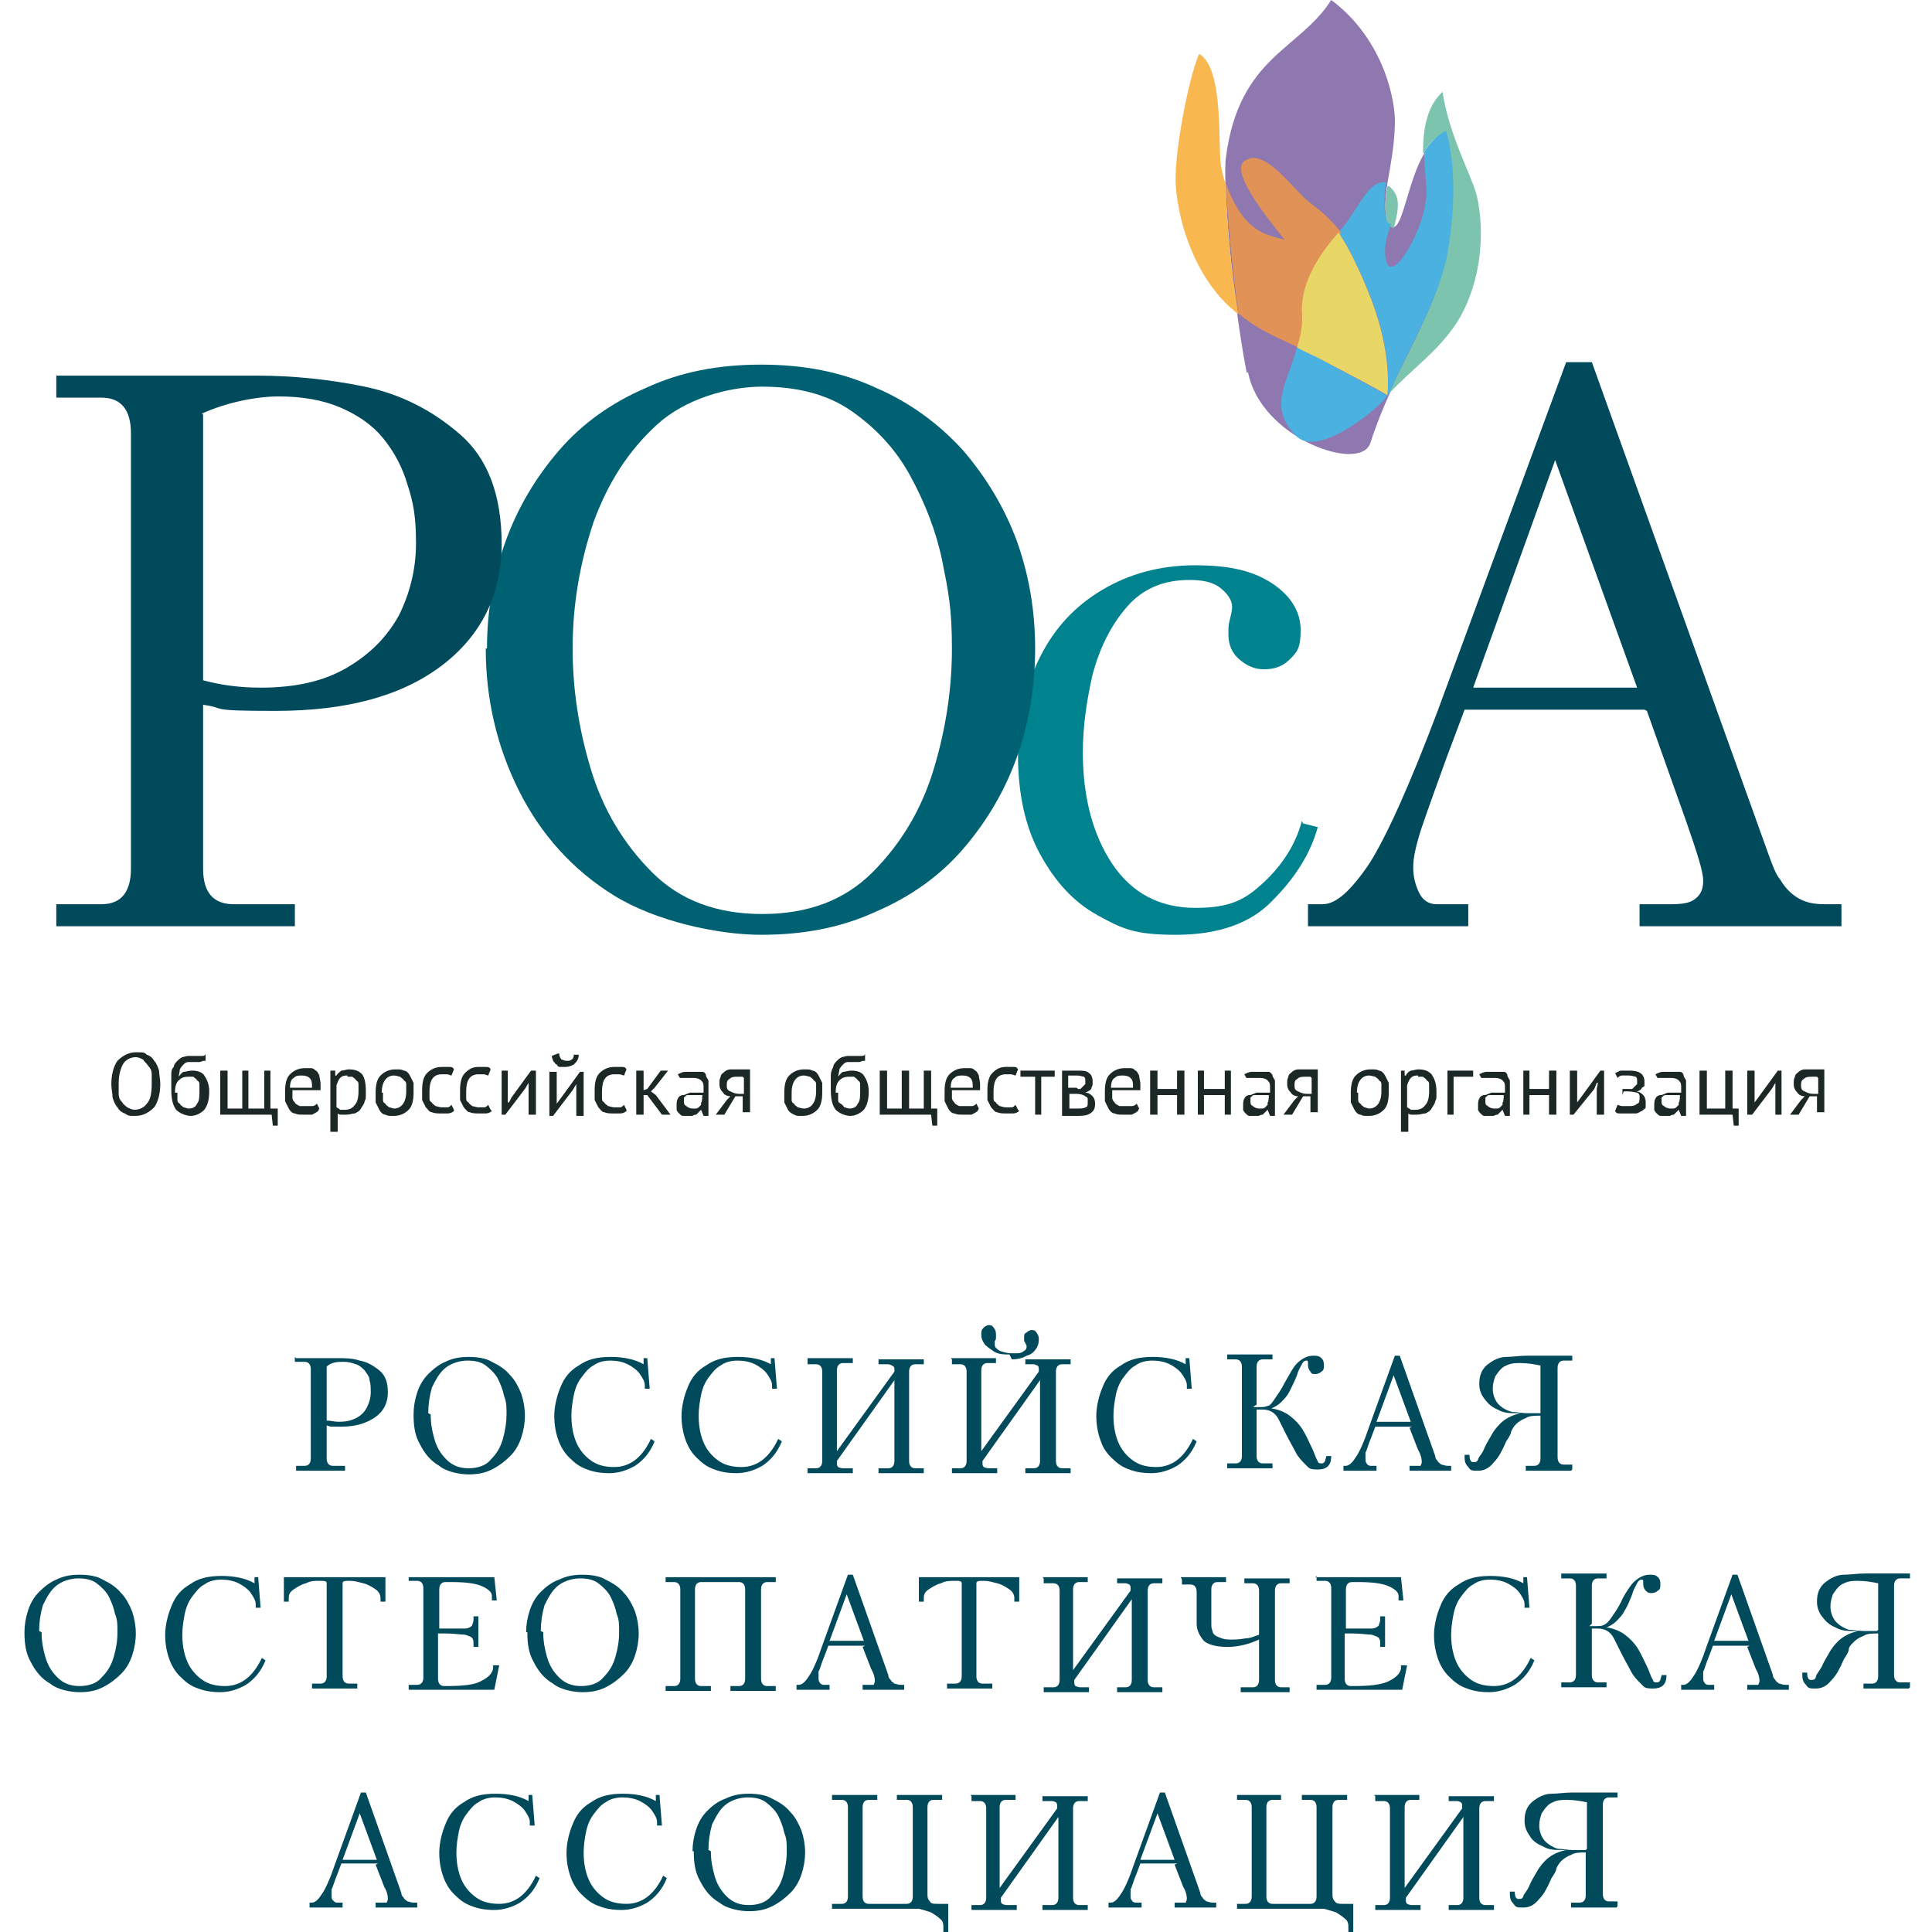 <?xml version="1.0" encoding="UTF-8"?>
<svg id="Layer_1" xmlns="http://www.w3.org/2000/svg" version="1.1" viewBox="0 0 157.9 157.9">
  <!-- Generator: Adobe Illustrator 29.3.1, SVG Export Plug-In . SVG Version: 2.1.0 Build 151)  -->
  <defs>
    <style>
      .st0 {
        fill: #1c2826;
      }

      .st1 {
        fill: #006172;
      }

      .st2 {
        fill: #4ab1e0;
      }

      .st3 {
        fill: #e8d766;
      }

      .st4 {
        fill: #f9b750;
      }

      .st5 {
        fill: #7cc4ae;
      }

      .st6 {
        fill: #e19256;
      }

      .st7 {
        fill: #00828f;
      }

      .st8 {
        fill: #004a5c;
      }

      .st9 {
        fill: #8f77b0;
      }
    </style>
  </defs>
  <path class="st7" d="M106.5,67.3l1.2.3c-.6,2.2-1.9,4.2-3.7,6-1.8,1.9-4.5,2.8-7.9,2.8s-4.4-.5-6.4-1.6c-2-1.1-3.5-2.8-4.7-5-1.2-2.2-1.8-4.9-1.8-8.1s.6-5.6,1.8-8c1.2-2.4,2.9-4.2,5.1-5.5,2.2-1.3,4.7-2,7.6-2s4.8.5,6.3,1.5c1.5,1,2.3,2.3,2.3,3.8s-.3,1.8-.9,2.4c-.6.6-1.3.8-2.1.8s-1.4-.3-2-.8c-.6-.5-.9-1.2-.9-2s0-.8.1-1.2c.1-.4.2-.8.2-1.1,0-.5-.3-1-.9-1.5-.6-.5-1.4-.7-2.6-.7-2.1,0-3.8.7-5.1,2.2-1.3,1.5-2.2,3.3-2.8,5.5-.5,2.2-.8,4.3-.8,6.4,0,3.6.8,6.7,2.4,9.1,1.6,2.4,3.9,3.6,6.8,3.6s4.1-.7,5.6-2.1c1.5-1.4,2.6-3.1,3.1-5"/>
  <path class="st1" d="M39.8,53c0-3,.5-5.9,1.5-8.7,1-2.8,2.5-5.3,4.4-7.5,1.9-2.2,4.3-3.9,7.1-5.1,2.8-1.3,5.9-1.9,9.4-1.9s6.6.6,9.4,1.9c2.8,1.2,5.2,3,7.1,5.1,1.9,2.2,3.4,4.7,4.4,7.4,1,2.8,1.5,5.7,1.5,8.8s-.5,6.1-1.5,8.9c-1,2.8-2.5,5.3-4.4,7.5-1.9,2.2-4.3,3.9-7.1,5.1-2.8,1.3-5.9,1.9-9.4,1.9s-8.6-1.1-12-3.2c-3.4-2.1-6-5-7.8-8.6-1.8-3.6-2.7-7.5-2.7-11.6M46.8,53c0,3.3.5,6.6,1.5,9.9,1,3.3,2.7,6.1,5,8.4,2.3,2.3,5.3,3.4,9,3.4s6.7-1.1,9-3.4c2.3-2.3,4-5.1,5-8.4,1-3.3,1.5-6.6,1.5-9.9s-.3-4.7-.8-7.2c-.5-2.4-1.4-4.7-2.6-6.9-1.2-2.2-2.8-3.9-4.8-5.3-2-1.4-4.5-2-7.3-2s-6.3,1-8.6,3.1c-2.3,2.1-4,4.7-5.2,8-1.1,3.3-1.7,6.7-1.7,10.3Z"/>
  <path class="st9" d="M101.9,30.5c-1.2-6.1-2-15.8-1.7-17.7C101.3,4.6,106.2,4.1,108.8,0c4.3,3.2,5.3,8.3,5.2,10.2-.1,3.6-1.2,5.8-.6,8,1.5,2.2,1.5-6.3,4.8-7.3,1,3.6.5,8,0,10.5-1.2,5-4.3,8.9-6.2,14.8-.8,2.5-9-.4-10-5.8"/>
  <path class="st5" d="M113.8,18.6c-.1,0-.2-.2-.4-.3-.3-1-.2-2,0-3.1.2,0,.3.2.5.4.6.8.3,1.9,0,3.1M113.5,32.2c1.7-3.8,3.7-7,4.6-10.8.6-2.5,1-6.9,0-10.5-.8.2-1.4.9-1.8,1.7,0-1.8.2-3.8,1.6-5.1.5,3.5,2.4,6.9,2.8,8.5.7,3.1.3,6.9-1.3,9.8-1.5,2.7-4,4.3-6,6.5"/>
  <path class="st2" d="M113.4,32.3c.3-4.4-1.3-8.2-2.8-11.2-.4-.9-.8-1.5-1.2-2.1.1-.2.3-.3.4-.5.9-1,2-3.6,3.2-3.6s.2,0,.3,0c-.2,1.1-.2,2.1,0,3.1.1.2.2.3.4.3-.3.8-.5,1.5-.5,2.2,0,.9.2,1.3.5,1.3.5,0,1.2-1,1.7-2,.7-1.3,1.1-2.7,1.2-4,0-.7-.2-2-.2-3.4.5-.8,1.1-1.4,1.8-1.7,1,3.6.5,8,0,10.5-.9,3.8-2.9,6.9-4.6,10.8,0,0,0,0,0,0M107.2,36.1c-.5,0-.9-.1-1.3-.5-2.3-2.4-.7-4.2.1-7.2.7.3,1.5.7,2.2,1.1,4.3,2.3,5.1,2.8,5.2,2.8,0,0-.2.2-.2.3-.7.8-3.9,3.5-6,3.5"/>
  <path class="st4" d="M101.2,25.7c-.3-.3-.6-.5-1-.9-2.4-2.4-3.8-6.1-4.1-9.5-.2-2.5,1-8.8,1.9-10.9,2.1,1.2,1.5,7.8,1.8,9.2.1.5.2,1,.4,1.5,0,2.6.4,6.7,1,10.6"/>
  <path class="st6" d="M106.1,28.4c-1.7-.8-3.4-1.5-4.9-2.8-.5-3.9-.9-8-1-10.6.3.9.8,1.9,1.4,2.7,1.1,1.4,2.3,1.6,3.4,1.9-1.7-2.1-4.6-5.8-3.2-6.5.2-.1.4-.2.6-.2,1.6,0,3.5,2.8,4.7,3.7,1.2.9,1.9,1.6,2.5,2.4-1.6,1.8-3,4-3,6.3,0,1.2-.2,2.2-.4,3.1M113.4,32.3s0,0,0,0c0,0,0,0,0,0,0,0,0,0,0,0"/>
  <path class="st3" d="M113.4,32.3c0,0-.8-.5-5.2-2.8-.7-.4-1.5-.7-2.2-1.1.3-.9.5-1.9.4-3.1,0-2.3,1.4-4.5,3-6.3.4.6.8,1.3,1.2,2.1,1.4,2.9,3.1,6.8,2.8,11.2,0,0,0,0,0,0"/>
  <path class="st8" d="M134.4,58h-14.7l-1.5,4c-1.3,3.6-2.1,5.8-2.3,6.6-.2.7-.4,1.5-.4,2.3s.2,1.5.5,2.1c.3.6.8.9,1.4.9h2.6v1.8h-13.1v-1.8h1.2c1.1,0,2.3-1.1,3.8-3.3,1.4-2.2,3.3-6.4,5.6-12.5l10.5-28.5h2.1l14.5,40.4c.3.8.5,1.4.9,1.9.3.5.7,1,1.3,1.4.6.4,1.3.6,2.3.6h1.4v1.8h-16.5v-1.8h2.6c.9,0,1.5-.1,1.9-.4.4-.3.7-.7.7-1.5s-.5-2.3-1.4-4.9l-3.2-9M120.4,56.2h13.4l-6.7-18.6-6.7,18.6Z"/>
  <path class="st8" d="M4.5,30.7h16.5c2.9,0,5.9.3,8.8.9,2.9.6,5.5,1.9,7.8,3.9,2.3,2,3.4,5,3.4,9s-1.6,7.4-4.9,9.9c-3.3,2.5-7.8,3.7-13.6,3.7s-3.8-.2-5.9-.5v13.4c0,1.9.8,2.9,2.5,2.9h5v1.8H4.6v-1.8h3.7c1.6,0,2.4-1,2.4-2.9v-35.6c0-1.9-.8-2.9-2.4-2.9h-3.7v-1.8M16.6,33.9v21.7c1.5.4,3,.6,4.7.6,2.8,0,5.1-.5,7-1.6,1.9-1.1,3.3-2.5,4.3-4.3.9-1.8,1.4-3.8,1.4-5.9s-.2-3.3-.7-4.8c-.4-1.4-1.1-2.7-2-3.8-.9-1.1-2.1-1.9-3.5-2.5-1.4-.6-3.1-.9-5-.9s-4.3.5-6.3,1.4Z"/>
  <path class="st8" d="M24.2,111h3.4c.6,0,1.2,0,1.8.2.6.1,1.1.4,1.6.8.5.4.7,1,.7,1.8s-.3,1.5-1,2c-.7.5-1.6.8-2.8.8s-.8,0-1.2-.1v2.7c0,.4.2.6.5.6h1v.4h-4v-.4h.7c.3,0,.5-.2.5-.6v-7.3c0-.4-.2-.6-.5-.6h-.8v-.4M26.7,111.7v4.4c.3,0,.6.1,1,.1.6,0,1-.1,1.4-.3.4-.2.7-.5.9-.9.2-.4.3-.8.3-1.2s0-.7-.1-1c0-.3-.2-.5-.4-.8-.2-.2-.4-.4-.7-.5-.3-.1-.6-.2-1-.2s-.9,0-1.3.3Z"/>
  <path class="st8" d="M33.8,115.6c0-.6.1-1.2.3-1.8.2-.6.5-1.1.9-1.5.4-.4.9-.8,1.4-1,.6-.3,1.2-.4,1.9-.4s1.4.1,1.9.4c.6.3,1.1.6,1.5,1.1.4.4.7,1,.9,1.5.2.6.3,1.2.3,1.8s-.1,1.2-.3,1.8c-.2.6-.5,1.1-.9,1.5-.4.4-.9.8-1.5,1.1-.6.3-1.2.4-1.9.4s-1.8-.2-2.4-.7c-.7-.4-1.2-1-1.6-1.8-.4-.7-.5-1.5-.5-2.4M35.2,115.6c0,.7.1,1.3.3,2,.2.7.5,1.2,1,1.7.5.5,1.1.7,1.8.7s1.4-.2,1.8-.7c.5-.5.8-1,1-1.7.2-.7.3-1.4.3-2s0-1-.2-1.5c-.1-.5-.3-1-.5-1.4-.2-.4-.6-.8-1-1.1-.4-.3-.9-.4-1.5-.4s-1.3.2-1.8.6c-.5.4-.8,1-1.1,1.6-.2.7-.3,1.4-.3,2.1Z"/>
  <path class="st8" d="M52.5,111h.4l.2,2.5h-.4v-.3c0-.3-.2-.6-.4-.9-.2-.3-.6-.6-1-.8-.4-.2-.9-.3-1.4-.3s-1,.1-1.4.4c-.4.2-.7.6-1,1-.3.4-.5.9-.6,1.4-.1.5-.2,1.1-.2,1.7,0,1,.2,1.8.5,2.4.3.6.8,1.1,1.3,1.4.5.3,1.1.4,1.7.4,1.3,0,2.3-.8,3-2.3l.3.2c-.4,1-1,1.6-1.6,2-.7.4-1.4.6-2.1.6s-1.3-.1-1.8-.3c-.6-.2-1-.5-1.5-1-.4-.4-.7-.9-.9-1.5-.2-.6-.3-1.2-.3-1.9s.2-1.6.5-2.3c.3-.8.8-1.4,1.5-1.8.7-.5,1.5-.7,2.6-.7s2,.2,2.7.6v-.5"/>
  <path class="st8" d="M62.9,111h.4l.2,2.5h-.4v-.3c0-.3-.2-.6-.4-.9-.2-.3-.6-.6-1-.8-.4-.2-.9-.3-1.4-.3s-1,.1-1.4.4c-.4.2-.7.6-1,1-.3.4-.5.9-.6,1.4-.1.5-.2,1.1-.2,1.7,0,1,.2,1.8.5,2.4.3.6.8,1.1,1.3,1.4.5.3,1.1.4,1.7.4,1.3,0,2.3-.8,3-2.3l.3.2c-.4,1-1,1.6-1.6,2-.7.4-1.4.6-2.1.6s-1.3-.1-1.8-.3c-.6-.2-1-.5-1.5-1-.4-.4-.7-.9-.9-1.5-.2-.6-.3-1.2-.3-1.9s.2-1.6.5-2.3c.3-.8.8-1.4,1.5-1.8.7-.5,1.5-.7,2.6-.7s2,.2,2.7.6v-.5"/>
  <path class="st8" d="M66,111h3.7v.4h-.8c-.3,0-.5.2-.5.6v6.6l4.7-6.5v-.2c0-.1,0-.2-.2-.3,0,0-.2-.1-.3-.1h-.8v-.4h3.7v.4h-.7c-.3,0-.5.2-.5.6v7.3c0,.4.2.6.5.6h.7v.4h-3.7v-.4h.8c.3,0,.5-.2.5-.6v-6.6l-4.7,6.6v.2c0,.1,0,.2.1.3,0,0,.2.1.4.1h.8v.4h-3.7v-.4h.7c.3,0,.5-.2.5-.6v-7.3c0-.4-.2-.6-.5-.6h-.7v-.4"/>
  <path class="st8" d="M77.7,111h3.7v.4h-.7c-.3,0-.5.2-.5.6v6.6l4.7-6.5v-.2c0-.1,0-.2-.1-.3-.1,0-.2-.1-.3-.1h-.7v-.4h3.7v.4h-.7c-.3,0-.5.2-.5.6v7.3c0,.4.2.6.5.6h.7v.4h-3.7v-.4h.7c.3,0,.5-.2.5-.6v-6.6l-4.7,6.6v.2c0,.1,0,.2.1.3,0,0,.2.1.4.1h.7v.4h-3.7v-.4h.7c.3,0,.5-.2.5-.6v-7.3c0-.4-.2-.6-.5-.6h-.7v-.4M82.5,110.7c-.4,0-.8,0-1.2-.2-.3-.2-.6-.4-.8-.6-.2-.3-.3-.5-.3-.8s0-.4.2-.6c.1-.1.3-.2.4-.2s.3,0,.4.2c.1.1.2.3.2.5s0,.1,0,.3c0,.1,0,.2-.1.3,0,0,0,.2,0,.3,0,.2.1.3.4.5.3.1.6.2.9.2s.4,0,.6,0c.2,0,.4-.1.5-.2.1,0,.2-.2.2-.3s0-.2-.1-.3c0,0,0-.1-.1-.2,0-.1,0-.2,0-.3,0-.2,0-.3.2-.4.1-.1.3-.2.4-.2s.3,0,.4.2c.1.1.2.3.2.5s0,.5-.2.8c-.2.3-.4.5-.8.6-.3.2-.8.3-1.2.3Z"/>
  <path class="st8" d="M96.8,111h.4l.2,2.5h-.4v-.3c0-.3-.2-.6-.4-.9-.2-.3-.6-.6-1-.8-.4-.2-.9-.3-1.4-.3s-1,.1-1.4.4c-.4.2-.7.6-1,1-.3.4-.5.9-.6,1.4-.1.5-.2,1.1-.2,1.7,0,1,.2,1.8.5,2.4.3.6.8,1.1,1.3,1.4.5.3,1.1.4,1.7.4,1.3,0,2.3-.8,3-2.3l.3.2c-.4,1-1,1.6-1.6,2-.7.4-1.4.6-2.1.6s-1.3-.1-1.8-.3c-.6-.2-1-.5-1.5-1s-.7-.9-.9-1.5c-.2-.6-.3-1.2-.3-1.9s.2-1.6.5-2.3c.3-.8.8-1.4,1.5-1.8.7-.5,1.5-.7,2.6-.7s2,.2,2.7.6v-.5"/>
  <path class="st8" d="M102.4,115h.5c.3,0,.5,0,.7-.1.2,0,.4-.3.6-.6.2-.3.5-.7.8-1.3.3-.5.5-.9.7-1.2.2-.3.4-.5.7-.7.3-.2.6-.3.9-.3s.5,0,.7.2c.2.2.2.4.2.6s0,.4-.2.5c-.1.1-.3.2-.5.2s-.3,0-.4-.2c-.1-.1-.2-.3-.2-.5h0c0,0,0-.2,0-.2,0-.1,0-.2-.1-.2-.2,0-.3.1-.4.3-.1.2-.3.5-.4.9-.2.5-.4.9-.6,1.3-.2.4-.4.6-.7.9-.2.2-.5.4-.8.5h0c.6.1,1.1.3,1.5.6.4.3.8.7,1.1,1.2.3.5.5,1,.8,1.6.2.5.3.8.4.9,0,.2.2.2.3.2s.2,0,.3-.2c0-.1.1-.3.1-.4h.4c0,.8-.4,1.1-1.1,1.1s-.7-.1-1-.4c-.3-.3-.6-.6-.8-1-.2-.4-.5-.9-.8-1.5-.3-.6-.5-1-.6-1.2-.3-.6-.8-.8-1.3-.8h-.5v3.8c0,.4.2.6.5.6h.8v.4h-3.7v-.4h.7c.3,0,.5-.2.5-.6v-7.3c0-.4-.2-.6-.5-.6h-.7v-.4h3.7v.4h-.8c-.3,0-.5.2-.5.6v3.1"/>
  <path class="st8" d="M115.4,116.6h-3l-.3.8c-.3.7-.4,1.2-.5,1.3,0,.2,0,.3,0,.5s0,.3.1.4c0,.1.2.2.3.2h.5v.4h-2.7v-.4h.2c.2,0,.5-.2.8-.7.3-.4.7-1.3,1.1-2.5l2.1-5.8h.4l2.9,8.2c0,.2.1.3.2.4,0,.1.2.2.3.3.1,0,.3.1.5.1h.3v.4h-3.4v-.4h.5c.2,0,.3,0,.4,0,0,0,.1-.2.1-.3s0-.5-.3-1l-.7-1.8M112.6,116.2h2.7l-1.4-3.8-1.4,3.8Z"/>
  <path class="st8" d="M128.4,120.2h-3.7v-.4h.7c.3,0,.5-.2.5-.6v-3.5c-.5,0-.9,0-1.2.2-.3.1-.6.3-.8.5-.2.2-.3.4-.4.6,0,.2-.2.5-.4.8-.3.7-.6,1.3-1,1.7-.4.5-.8.7-1.3.7s-.6,0-.8-.3c-.2-.2-.3-.4-.3-.8v-.2h.4c0,.4.1.6.3.6s.3,0,.4-.2c0-.2.3-.4.5-.9.2-.5.5-.9.7-1.3.2-.3.5-.7.9-1,.4-.3.9-.5,1.4-.6h0c0,0-.2,0-.2,0h-.1c-.6,0-1.1,0-1.6-.3-.5-.2-.8-.5-1.1-.9-.3-.4-.4-.8-.4-1.2,0-.7.2-1.2.7-1.6.4-.3.9-.6,1.5-.6.5,0,1.1-.1,1.7-.1h3.7v.4h-.7c-.3,0-.5.2-.5.6v7.3c0,.4.2.6.5.6h.7v.4M125.9,115.4v-3.8c-.5-.1-1-.2-1.7-.2s-.9.1-1.3.3c-.3.2-.5.5-.7.8-.1.3-.2.6-.2,1,0,.5.2,1,.5,1.3.3.3.7.5,1.1.6.4,0,.8.1,1.2.1s.8,0,1.1,0Z"/>
  <path class="st8" d="M2,133.4c0-.6.1-1.2.3-1.8.2-.6.5-1.1.9-1.5.4-.4.9-.8,1.4-1,.6-.3,1.2-.4,1.9-.4s1.4.1,1.9.4c.6.3,1.1.6,1.5,1.1.4.4.7,1,.9,1.5.2.6.3,1.2.3,1.8s-.1,1.2-.3,1.8c-.2.6-.5,1.1-.9,1.5-.4.4-.9.8-1.5,1.1-.6.3-1.2.4-1.9.4s-1.8-.2-2.4-.7c-.7-.4-1.2-1-1.6-1.8-.4-.7-.5-1.5-.5-2.4M3.4,133.4c0,.7.1,1.3.3,2,.2.7.5,1.2,1,1.7.5.5,1.1.7,1.8.7s1.4-.2,1.8-.7c.5-.5.8-1,1-1.7.2-.7.3-1.3.3-2s0-1-.2-1.5c-.1-.5-.3-1-.5-1.4-.2-.4-.6-.8-1-1.1-.4-.3-.9-.4-1.5-.4s-1.3.2-1.8.6c-.5.4-.8,1-1.1,1.6-.2.7-.3,1.4-.3,2.1Z"/>
  <path class="st8" d="M20.7,128.9h.4l.2,2.5h-.4v-.3c0-.3-.2-.6-.4-.9-.2-.3-.6-.6-1-.8-.4-.2-.9-.3-1.4-.3s-1,.1-1.4.4c-.4.2-.7.6-1,1-.3.4-.5.9-.6,1.4-.1.5-.2,1.1-.2,1.7,0,1,.2,1.8.5,2.4.3.6.8,1.1,1.3,1.4.5.3,1.1.4,1.7.4,1.3,0,2.3-.8,3-2.3l.3.2c-.4,1-1,1.6-1.6,2-.7.4-1.4.6-2.1.6s-1.3-.1-1.8-.3c-.6-.2-1-.5-1.5-1-.4-.4-.7-.9-.9-1.5-.2-.6-.3-1.2-.3-1.9s.2-1.6.5-2.3c.3-.8.8-1.4,1.5-1.8.7-.5,1.5-.7,2.6-.7s2,.2,2.7.6v-.5"/>
  <path class="st8" d="M23.4,128.9h8.1v2h-.4v-.3c0-.2-.1-.5-.4-.7-.3-.2-.6-.4-1-.5s-.7-.2-1.1-.2-.6,0-.6.2v7.6c0,.4.2.6.5.6h.7v.4h-3.7v-.4h.7c.3,0,.5-.2.5-.6v-7.6c0-.2-.2-.2-.6-.2s-.7,0-1.1.2c-.4.1-.7.3-1,.5-.3.2-.4.4-.4.7v.3h-.4v-2"/>
  <path class="st8" d="M33.4,128.9h7l.2,1.9h-.4v-.4c0-.3-.4-.6-.9-.8-.5-.2-1.3-.3-2.4-.3h-.5c-.3,0-.5.2-.5.6v3.2h.6c.7,0,1.2,0,1.5,0,.3,0,.6-.2.6-.3,0-.1.1-.2.1-.4v-.3h.4v2.5h-.4v-.3c0-.1,0-.3-.1-.4,0-.1-.3-.2-.6-.3-.3,0-.9-.1-1.6-.1h-.6v3.7c0,.4.2.6.5.6h.2c1.3,0,2.3-.1,2.8-.4.6-.3.9-.6,1-1v-.3h.5l-.4,2h-7v-.4h.7c.3,0,.5-.2.5-.6v-7.3c0-.4-.2-.6-.5-.6h-.7v-.4"/>
  <path class="st8" d="M43,133.4c0-.6.1-1.2.3-1.8.2-.6.5-1.1.9-1.5.4-.4.9-.8,1.5-1,.6-.3,1.2-.4,1.9-.4s1.4.1,1.9.4c.6.3,1.1.6,1.5,1.1.4.4.7,1,.9,1.5.2.6.3,1.2.3,1.8s-.1,1.2-.3,1.8c-.2.6-.5,1.1-.9,1.5-.4.4-.9.8-1.5,1.1-.6.3-1.2.4-1.9.4s-1.8-.2-2.4-.7c-.7-.4-1.2-1-1.6-1.8-.4-.7-.5-1.5-.5-2.4M44.4,133.4c0,.7.1,1.3.3,2,.2.7.5,1.2,1,1.7.5.5,1.1.7,1.8.7s1.4-.2,1.8-.7c.5-.5.8-1,1-1.7.2-.7.3-1.3.3-2s0-1-.2-1.5c-.1-.5-.3-1-.5-1.4-.2-.4-.6-.8-1-1.1-.4-.3-.9-.4-1.5-.4s-1.3.2-1.8.6c-.5.4-.8,1-1.1,1.6-.2.7-.3,1.4-.3,2.1Z"/>
  <path class="st8" d="M54.4,128.9h9v.4h-.7c-.3,0-.5.2-.5.6v7.3c0,.4.2.6.5.6h.7v.4h-3.7v-.4h.7c.3,0,.5-.2.5-.6v-7.3c0-.4-.2-.6-.5-.6h-3.1c-.3,0-.5.2-.5.6v7.3c0,.4.2.6.5.6h.8v.4h-3.7v-.4h.7c.3,0,.5-.2.5-.6v-7.3c0-.4-.2-.6-.5-.6h-.7v-.4"/>
  <path class="st8" d="M70.7,134.5h-3l-.3.8c-.3.7-.4,1.2-.5,1.3,0,.2,0,.3,0,.5s0,.3.1.4c0,.1.2.2.3.2h.5v.4h-2.7v-.4h.2c.2,0,.5-.2.8-.7.3-.4.7-1.3,1.1-2.5l2.1-5.8h.4l2.9,8.2c0,.2.1.3.2.4,0,.1.2.2.3.3.1,0,.3.1.5.1h.3v.4h-3.4v-.4h.5c.2,0,.3,0,.4,0,0,0,.1-.2.1-.3s0-.5-.3-1l-.7-1.8M67.9,134.1h2.7l-1.4-3.8-1.4,3.8Z"/>
  <path class="st8" d="M75.2,128.9h8.1v2h-.4v-.3c0-.2-.1-.5-.4-.7-.3-.2-.6-.4-1-.5-.4-.1-.7-.2-1.1-.2s-.6,0-.6.2v7.6c0,.4.2.6.5.6h.8v.4h-3.7v-.4h.7c.3,0,.5-.2.5-.6v-7.6c0-.2-.2-.2-.6-.2s-.7,0-1.1.2c-.4.1-.7.3-1,.5-.3.2-.4.4-.4.7v.3h-.4v-2"/>
  <path class="st8" d="M85.2,128.9h3.7v.4h-.7c-.3,0-.5.2-.5.6v6.6l4.7-6.5v-.2c0-.1,0-.2-.1-.3,0,0-.2-.1-.3-.1h-.7v-.4h3.7v.4h-.7c-.3,0-.5.2-.5.6v7.3c0,.4.2.6.5.6h.7v.4h-3.7v-.4h.7c.3,0,.5-.2.5-.6v-6.6l-4.7,6.6v.2c0,.1,0,.2.1.3,0,0,.2.1.4.1h.7v.4h-3.7v-.4h.8c.3,0,.5-.2.5-.6v-7.3c0-.4-.2-.6-.5-.6h-.8v-.4"/>
  <path class="st8" d="M96.5,128.9h3.7v.4h-.7c-.3,0-.5.2-.5.6v2.7c0,.3,0,.5.1.7,0,.2.2.4.5.5.2.1.5.2.9.2s.8,0,1.3-.1c.4,0,.8-.2,1.1-.3v-3.6c0-.4-.2-.6-.5-.6h-.7v-.4h3.7v.4h-.7c-.3,0-.5.2-.5.6v7.3c0,.4.2.6.5.6h.7v.4h-4v-.4h1c.3,0,.5-.2.5-.6v-3.3c-.9.4-1.7.6-2.6.6s-1.7-.2-2-.6c-.3-.4-.5-.8-.5-1.3v-2.6c0-.4-.2-.6-.5-.6h-.7v-.4"/>
  <path class="st8" d="M107.5,128.9h7l.2,1.9h-.4v-.4c0-.3-.4-.6-.9-.8-.5-.2-1.3-.3-2.4-.3h-.5c-.3,0-.5.2-.5.6v3.2h.6c.7,0,1.2,0,1.5,0,.3,0,.6-.2.6-.3,0-.1.1-.2.1-.4v-.3h.4v2.5h-.4v-.3c0-.1,0-.3-.1-.4,0-.1-.3-.2-.6-.3-.3,0-.9-.1-1.6-.1h-.6v3.7c0,.4.2.6.5.6h.2c1.3,0,2.3-.1,2.9-.4.6-.3.9-.6,1-1v-.3h.5l-.4,2h-7v-.4h.7c.3,0,.5-.2.5-.6v-7.3c0-.4-.2-.6-.5-.6h-.7v-.4"/>
  <path class="st8" d="M124.4,128.9h.4l.2,2.5h-.4v-.3c0-.3-.2-.6-.4-.9-.2-.3-.6-.6-1-.8-.4-.2-.9-.3-1.4-.3s-1,.1-1.4.4c-.4.2-.7.6-1,1-.3.4-.5.9-.6,1.4-.1.5-.2,1.1-.2,1.7,0,1,.2,1.8.5,2.4.3.6.8,1.1,1.3,1.4.5.3,1.1.4,1.7.4,1.3,0,2.3-.8,3-2.3l.3.2c-.4,1-1,1.6-1.6,2-.7.4-1.4.6-2.1.6s-1.3-.1-1.8-.3c-.6-.2-1-.5-1.5-1-.4-.4-.7-.9-.9-1.5-.2-.6-.3-1.2-.3-1.9s.2-1.6.5-2.3c.3-.8.8-1.4,1.5-1.8.7-.5,1.5-.7,2.6-.7s2,.2,2.7.6v-.5"/>
  <path class="st8" d="M129.9,132.9h.5c.3,0,.5,0,.7-.1s.4-.3.6-.6c.2-.3.5-.7.8-1.3.2-.5.5-.9.7-1.2.2-.3.4-.5.7-.7.3-.2.6-.3.9-.3s.5,0,.7.2c.2.2.2.4.2.6s0,.4-.2.5c-.1.1-.3.2-.5.2s-.3,0-.5-.2c-.1-.1-.2-.3-.2-.5h0c0,0,0-.2,0-.2,0-.1,0-.2-.1-.2-.2,0-.3.1-.4.3-.1.2-.3.5-.4.9-.2.5-.4,1-.6,1.3-.2.4-.4.6-.7.9-.2.2-.5.4-.8.5h0c.6.1,1.1.3,1.5.6.4.3.8.7,1.1,1.2.3.5.5,1,.8,1.6.2.5.3.8.4.9,0,.2.2.2.3.2s.2,0,.3-.2c0-.1.1-.3.1-.4h.4c0,.8-.4,1.1-1.1,1.1s-.7-.1-1-.4c-.3-.3-.6-.6-.8-1-.2-.4-.5-.9-.8-1.5-.3-.6-.5-1-.6-1.2-.3-.6-.8-.8-1.3-.8h-.5v3.8c0,.4.2.6.5.6h.7v.4h-3.7v-.4h.7c.3,0,.5-.2.5-.6v-7.3c0-.4-.2-.6-.5-.6h-.7v-.4h3.7v.4h-.7c-.3,0-.5.2-.5.6v3.1"/>
  <path class="st8" d="M143,134.5h-3l-.3.8c-.3.7-.4,1.2-.5,1.3,0,.2,0,.3,0,.5s0,.3.1.4c0,.1.2.2.3.2h.5v.4h-2.7v-.4h.2c.2,0,.5-.2.8-.7.3-.4.7-1.3,1.1-2.5l2.1-5.8h.4l2.9,8.2c0,.2.1.3.2.4,0,.1.2.2.3.3.1,0,.3.1.5.1h.3v.4h-3.4v-.4h.5c.2,0,.3,0,.4,0,0,0,.1-.2.1-.3s0-.5-.3-1l-.7-1.8M140.2,134.1h2.7l-1.4-3.8-1.4,3.8Z"/>
  <path class="st8" d="M156,138h-3.7v-.4h.7c.3,0,.5-.2.5-.6v-3.5c-.5,0-.9,0-1.2.2-.3.1-.6.3-.8.5-.2.2-.4.4-.4.6,0,.2-.2.5-.4.8-.3.7-.6,1.3-1,1.7-.4.5-.8.7-1.3.7s-.6,0-.8-.3c-.2-.2-.3-.4-.3-.8v-.2h.4c0,.4.1.6.3.6s.3,0,.4-.2c0-.2.2-.4.5-.9.2-.5.5-.9.7-1.3.2-.3.5-.7.9-1,.4-.3.9-.5,1.4-.6h0c0,0-.2,0-.2,0h-.1c-.6,0-1.1,0-1.6-.3-.5-.2-.8-.5-1.1-.9-.3-.4-.4-.8-.4-1.2,0-.7.2-1.2.7-1.6.4-.3.9-.6,1.5-.6.5,0,1.1-.1,1.7-.1h3.7v.4h-.8c-.3,0-.5.2-.5.6v7.3c0,.4.2.6.5.6h.8v.4M153.5,133.2v-3.8c-.5-.1-1-.2-1.7-.2s-.9.1-1.3.3c-.3.2-.5.5-.7.8-.1.3-.2.6-.2,1,0,.5.2,1,.5,1.3.3.3.7.5,1,.6.4,0,.8.1,1.2.1s.8,0,1.1,0Z"/>
  <path class="st8" d="M30.9,152.3h-3l-.3.8c-.3.7-.4,1.2-.5,1.3,0,.1,0,.3,0,.5s0,.3.1.4.2.2.3.2h.5v.4h-2.7v-.4h.2c.2,0,.5-.2.8-.7.3-.4.7-1.3,1.1-2.5l2.1-5.8h.4l2.9,8.2c0,.2.1.3.2.4,0,.1.2.2.3.3.1,0,.3.1.5.1h.3v.4h-3.4v-.4h.5c.2,0,.3,0,.4,0,0,0,.1-.2.1-.3s0-.5-.3-1l-.7-1.8M28.1,152h2.7l-1.4-3.8-1.4,3.8Z"/>
  <path class="st8" d="M43.1,146.7h.4l.2,2.5h-.4v-.3c0-.3-.2-.6-.4-.9-.2-.3-.6-.6-1-.8-.4-.2-.9-.3-1.4-.3s-1,.1-1.4.4c-.4.2-.7.6-1,1-.3.4-.5.9-.6,1.4-.1.5-.2,1.1-.2,1.7,0,1,.2,1.8.5,2.4.3.6.8,1.1,1.3,1.4.5.3,1.1.4,1.7.4,1.3,0,2.3-.8,3-2.3l.3.2c-.4,1-1,1.6-1.6,2-.7.4-1.4.6-2.1.6s-1.3-.1-1.8-.3c-.6-.2-1-.5-1.5-1-.4-.4-.7-.9-.9-1.5-.2-.6-.3-1.2-.3-1.9s.2-1.6.5-2.3c.3-.8.8-1.4,1.5-1.8.7-.5,1.5-.7,2.6-.7s2,.2,2.7.6v-.5"/>
  <path class="st8" d="M53.5,146.7h.4l.2,2.5h-.4v-.3c0-.3-.2-.6-.4-.9-.2-.3-.6-.6-1-.8-.4-.2-.9-.3-1.4-.3s-1,.1-1.4.4c-.4.2-.7.6-1,1-.3.4-.5.9-.6,1.4-.1.5-.2,1.1-.2,1.7,0,1,.2,1.8.5,2.4.3.6.8,1.1,1.3,1.4.5.3,1.1.4,1.7.4,1.3,0,2.3-.8,3-2.3l.3.2c-.4,1-1,1.6-1.6,2-.7.4-1.4.6-2.1.6s-1.3-.1-1.8-.3c-.6-.2-1-.5-1.5-1-.4-.4-.7-.9-.9-1.5-.2-.6-.3-1.2-.3-1.9s.2-1.6.5-2.3c.3-.8.8-1.4,1.5-1.8.7-.5,1.5-.7,2.6-.7s2,.2,2.7.6v-.5"/>
  <path class="st8" d="M56.6,151.3c0-.6.1-1.2.3-1.8.2-.6.5-1.1.9-1.5.4-.4.9-.8,1.5-1,.6-.3,1.2-.4,1.9-.4s1.4.1,1.9.4c.6.3,1.1.6,1.5,1.1.4.4.7,1,.9,1.5.2.6.3,1.2.3,1.8s-.1,1.2-.3,1.8c-.2.6-.5,1.1-.9,1.5-.4.4-.9.8-1.5,1.1-.6.3-1.2.4-1.9.4s-1.8-.2-2.4-.7c-.7-.4-1.2-1-1.6-1.8-.4-.7-.5-1.5-.5-2.4M58.1,151.3c0,.7.1,1.3.3,2,.2.7.5,1.2,1,1.7.5.5,1.1.7,1.8.7s1.4-.2,1.8-.7c.5-.5.8-1,1-1.7.2-.7.3-1.3.3-2s0-1-.2-1.5c-.1-.5-.3-1-.5-1.4-.2-.4-.6-.8-1-1.1-.4-.3-.9-.4-1.5-.4s-1.3.2-1.8.6c-.5.4-.8,1-1.1,1.6-.2.7-.3,1.4-.3,2.1Z"/>
  <path class="st8" d="M68,146.7h3.7v.4h-.7c-.3,0-.5.2-.5.6v7.3c0,.4.2.6.5.6h3.1c.3,0,.5-.2.5-.6v-7.3c0-.4-.2-.6-.5-.6h-.8v-.4h3.7v.4h-.7c-.3,0-.5.2-.5.6v7.1c0,.2,0,.4.2.6.1.2.3.2.7.2h.8v2.4h-.4v-.5c0-.2,0-.5-.3-.7-.2-.2-.4-.3-.7-.5-.3-.1-.6-.2-1-.3-.3,0-.7,0-1,0h-6.1v-.4h.8c.3,0,.5-.2.5-.6v-7.3c0-.4-.2-.6-.5-.6h-.8v-.4"/>
  <path class="st8" d="M79.3,146.7h3.7v.4h-.8c-.3,0-.5.2-.5.6v6.6l4.7-6.5v-.2c0-.1,0-.2-.1-.3,0,0-.2-.1-.3-.1h-.8v-.4h3.7v.4h-.7c-.3,0-.5.2-.5.6v7.3c0,.4.2.6.5.6h.7v.4h-3.7v-.4h.8c.3,0,.5-.2.5-.6v-6.6l-4.7,6.6v.2c0,.1,0,.2.1.3,0,0,.2.1.4.1h.8v.4h-3.7v-.4h.7c.3,0,.5-.2.5-.6v-7.3c0-.4-.2-.6-.5-.6h-.7v-.4"/>
  <path class="st8" d="M96.2,152.3h-3l-.3.8c-.3.7-.4,1.2-.5,1.3,0,.1,0,.3,0,.5s0,.3.1.4c0,.1.2.2.3.2h.5v.4h-2.7v-.4h.2c.2,0,.5-.2.8-.7.3-.4.7-1.3,1.1-2.5l2.1-5.8h.4l2.9,8.2c0,.2.1.3.2.4,0,.1.2.2.3.3.1,0,.3.1.5.1h.3v.4h-3.4v-.4h.5c.2,0,.3,0,.4,0,0,0,.1-.2.1-.3s0-.5-.3-1l-.7-1.8M93.3,152h2.7l-1.4-3.8-1.4,3.8Z"/>
  <path class="st8" d="M101,146.7h3.7v.4h-.7c-.3,0-.5.2-.5.6v7.3c0,.4.2.6.5.6h3.1c.3,0,.5-.2.5-.6v-7.3c0-.4-.2-.6-.5-.6h-.7v-.4h3.7v.4h-.7c-.3,0-.5.2-.5.6v7.1c0,.2,0,.4.2.6.1.2.4.2.7.2h.8v2.4h-.4v-.5c0-.2,0-.5-.3-.7-.2-.2-.4-.3-.7-.5-.3-.1-.6-.2-1-.3-.3,0-.7,0-1,0h-6.1v-.4h.7c.3,0,.5-.2.5-.6v-7.3c0-.4-.2-.6-.5-.6h-.7v-.4"/>
  <path class="st8" d="M112.3,146.7h3.7v.4h-.7c-.3,0-.5.2-.5.6v6.6l4.7-6.5v-.2c0-.1,0-.2-.1-.3,0,0-.2-.1-.3-.1h-.7v-.4h3.7v.4h-.7c-.3,0-.5.2-.5.6v7.3c0,.4.2.6.5.6h.7v.4h-3.7v-.4h.7c.3,0,.5-.2.5-.6v-6.6l-4.7,6.6v.2c0,.1,0,.2.1.3,0,0,.2.1.4.1h.7v.4h-3.7v-.4h.7c.3,0,.5-.2.5-.6v-7.3c0-.4-.2-.6-.5-.6h-.7v-.4"/>
  <path class="st8" d="M132.1,155.9h-3.7v-.4h.7c.3,0,.5-.2.5-.6v-3.5c-.5,0-.9,0-1.2.2-.3.1-.6.3-.8.5-.2.2-.3.4-.4.6,0,.2-.2.5-.4.8-.3.7-.6,1.3-1,1.7-.4.5-.8.7-1.3.7s-.6,0-.8-.3c-.2-.2-.3-.4-.3-.8v-.2h.4c0,.4.1.6.3.6s.3,0,.4-.2c0-.2.3-.4.5-.9.2-.5.5-.9.7-1.3.2-.3.5-.7.9-1,.4-.3.9-.5,1.4-.6h0c0,0-.2,0-.2,0h-.1c-.6,0-1.1,0-1.6-.3-.5-.2-.9-.5-1.1-.9-.3-.4-.4-.8-.4-1.2,0-.7.2-1.2.7-1.6.4-.3.9-.6,1.5-.6.5,0,1.1-.1,1.7-.1h3.7v.4h-.7c-.3,0-.5.2-.5.6v7.3c0,.4.2.6.5.6h.7v.4M129.7,151.1v-3.8c-.5-.1-1-.2-1.7-.2s-.9.1-1.3.3c-.3.2-.5.5-.7.8-.1.3-.2.6-.2,1,0,.5.2,1,.5,1.3.3.3.7.5,1,.6.4,0,.8.1,1.2.1s.8,0,1.1,0Z"/>
  <path class="st0" d="M9.1,88.6c0-.8.2-1.5.5-1.9.4-.4.9-.7,1.5-.7s.7,0,.9.2c.3.1.5.3.6.5.2.2.3.5.4.8,0,.3.1.7.1,1.1,0,.8-.2,1.5-.5,1.9-.4.4-.9.7-1.5.7s-.6,0-.9-.2c-.3-.1-.5-.3-.6-.5-.2-.2-.3-.5-.4-.8,0-.3-.1-.7-.1-1.1M9.7,88.6c0,.3,0,.5,0,.8s.1.5.3.7c.1.2.3.3.4.4.2.1.4.2.6.2.4,0,.8-.2,1-.5.3-.3.4-.9.4-1.6s0-.5,0-.8c0-.3-.1-.5-.3-.7-.1-.2-.3-.3-.4-.5-.2-.1-.4-.2-.6-.2-.4,0-.8.2-1,.5-.2.3-.4.9-.4,1.6Z"/>
  <path class="st0" d="M14.5,88.1c.2-.2.3-.4.5-.5.2,0,.4-.1.7-.1.4,0,.8.1,1,.4.2.3.4.7.4,1.3s-.1,1.1-.4,1.5c-.3.3-.7.5-1.1.5s-.9-.2-1.2-.5c-.3-.4-.4-.9-.4-1.7s0-.8,0-1.1c0-.3,0-.5.2-.7,0-.2.2-.4.3-.5.1-.1.2-.2.4-.3.1,0,.3-.1.5-.1.2,0,.3,0,.5,0,.2,0,.4,0,.6,0,.1,0,.3,0,.3-.2v.5c0,0,0,.1,0,.1h-.2c0,0-.2.1-.3.1-.1,0-.2,0-.4,0-.2,0-.4,0-.5,0-.2,0-.3.1-.4.2-.1.1-.2.2-.3.4,0,.2-.1.4-.1.7h0M14.5,89.3c0,.2,0,.4,0,.5,0,.2,0,.3.2.4,0,.1.2.2.3.3.1,0,.3.1.4.1.3,0,.6-.1.7-.4.2-.2.2-.6.2-1s0-.3,0-.5c0-.2,0-.3-.2-.4,0-.1-.2-.2-.3-.3-.1,0-.2,0-.4,0-.4,0-.6.1-.8.3-.2.2-.3.5-.3,1Z"/>
  <polyline class="st0" points="22.7 92 22.3 92 22.2 91.1 18 91.1 18 87.5 18.6 87.5 18.6 90.6 19.8 90.6 19.8 87.5 20.3 87.5 20.3 90.6 21.6 90.6 21.6 87.5 22.1 87.5 22.1 90.6 22.7 90.6 22.7 92"/>
  <path class="st0" d="M26,90.8c-.1.1-.3.2-.5.3-.2,0-.4,0-.7,0s-.5,0-.7-.1c-.2,0-.4-.2-.5-.4-.1-.2-.2-.4-.3-.6,0-.2,0-.5,0-.8,0-.6.1-1.1.4-1.4.3-.3.7-.5,1.2-.5s.3,0,.5,0c.2,0,.3.1.4.2.1,0,.2.2.3.4,0,.2.1.4.1.7s0,.3,0,.5h-2.3c0,.2,0,.4,0,.6s.1.3.2.4c0,.1.2.2.4.3.1,0,.3,0,.5,0s.3,0,.5,0c.2,0,.3-.1.4-.2l.2.4M24.7,87.9c-.3,0-.5,0-.7.2-.2.1-.3.4-.3.8h1.8c0-.4,0-.6-.2-.8-.1-.1-.3-.2-.6-.2Z"/>
  <path class="st0" d="M27,87.5h.4v.4h.1c.1-.2.3-.3.4-.4.2,0,.4-.1.6-.1.5,0,.8.1,1.1.4.2.3.3.7.3,1.4s0,.6-.1.8c0,.2-.2.4-.3.6-.1.2-.3.3-.5.4-.2,0-.4.1-.7.1s-.3,0-.4,0c-.1,0-.2,0-.3-.1v1.5h-.6v-5M28.4,87.9c-.2,0-.4,0-.6.2-.1.1-.2.3-.3.6v1.8c0,0,.2.1.3.2.1,0,.3,0,.4,0,.3,0,.6-.1.8-.4.2-.2.3-.6.3-1.1s0-.4,0-.5c0-.2,0-.3-.2-.4,0-.1-.2-.2-.3-.3-.1,0-.3,0-.4,0Z"/>
  <path class="st0" d="M30.7,89.3c0-.6.1-1.1.4-1.4.3-.3.7-.5,1.2-.5s.5,0,.7.1c.2,0,.4.2.5.4s.2.4.3.6c0,.2,0,.5,0,.8,0,.6-.1,1.1-.4,1.4-.3.3-.7.5-1.2.5s-.5,0-.7-.1c-.2,0-.4-.2-.5-.4-.1-.2-.2-.4-.3-.6,0-.2,0-.5,0-.8M31.3,89.3c0,.2,0,.4,0,.5,0,.2,0,.3.2.4,0,.1.2.2.3.3.1,0,.3.1.4.1.6,0,1-.5,1-1.4s0-.4,0-.5c0-.2,0-.3-.2-.4,0-.1-.2-.2-.3-.3-.1,0-.3-.1-.5-.1-.6,0-1,.5-1,1.4Z"/>
  <path class="st0" d="M37.1,90.8c-.1.1-.3.2-.5.2-.2,0-.4,0-.6,0s-.5,0-.7-.1c-.2,0-.3-.2-.5-.4-.1-.2-.2-.4-.3-.6,0-.2,0-.5,0-.8,0-.6.1-1.1.4-1.4.3-.3.7-.5,1.2-.5s.4,0,.6,0c.2,0,.3,0,.4.2l-.2.5c-.1,0-.2-.1-.4-.1-.1,0-.3,0-.4,0-.7,0-1,.5-1,1.4s0,.4,0,.5c0,.2,0,.3.2.4,0,.1.2.2.3.3.1,0,.3.1.5.1s.3,0,.5,0c.1,0,.2-.1.3-.2l.2.4"/>
  <path class="st0" d="M40.2,90.8c-.1.1-.3.2-.5.2-.2,0-.4,0-.6,0s-.5,0-.7-.1c-.2,0-.3-.2-.5-.4-.1-.2-.2-.4-.3-.6,0-.2,0-.5,0-.8,0-.6.1-1.1.4-1.4.3-.3.6-.5,1.1-.5s.4,0,.6,0c.2,0,.3,0,.4.2l-.2.5c-.1,0-.2-.1-.4-.1-.1,0-.3,0-.4,0-.7,0-1,.5-1,1.4s0,.4,0,.5c0,.2,0,.3.2.4,0,.1.2.2.3.3.1,0,.3.1.5.1s.3,0,.5,0c.1,0,.2-.1.3-.2l.2.4"/>
  <polyline class="st0" points="43.2 89 43.2 88.5 43.2 88.5 42.9 89 41.3 91.1 41 91.1 41 87.5 41.5 87.5 41.5 89.7 41.5 90.1 41.6 90.1 41.8 89.7 43.4 87.5 43.8 87.5 43.8 91.1 43.2 91.1 43.2 89"/>
  <path class="st0" d="M47.1,89v-.4s0,0,0,0l-.3.5-1.6,2.1h-.3v-3.6h.6v2.6s0,0,0,0l.3-.4,1.6-2.2h.3v3.6h-.6v-2.1M45.7,86.1c0,.2.1.4.2.5.1,0,.2.1.4.1s.3,0,.4-.1c.1,0,.2-.2.2-.4h.4c0,.4-.2.6-.4.8-.2.1-.4.2-.7.2s-.3,0-.4,0c-.1,0-.2,0-.3-.2-.1,0-.2-.2-.3-.3,0-.1-.1-.2-.1-.4l.5-.2Z"/>
  <path class="st0" d="M51.2,90.8c-.1.1-.3.2-.5.2-.2,0-.4,0-.6,0s-.5,0-.7-.1c-.2,0-.3-.2-.5-.4-.1-.2-.2-.4-.3-.6,0-.2,0-.5,0-.8,0-.6.1-1.1.4-1.4.3-.3.7-.5,1.2-.5s.4,0,.6,0c.2,0,.3,0,.4.2l-.2.5c-.1,0-.2-.1-.4-.1-.1,0-.3,0-.4,0-.7,0-1,.5-1,1.4s0,.4,0,.5c0,.2,0,.3.2.4,0,.1.2.2.3.3.1,0,.3.1.5.1s.3,0,.5,0c.1,0,.2-.1.3-.2l.2.4"/>
  <polyline class="st0" points="52.9 89.5 52.6 89.5 52.6 91.1 52 91.1 52 87.5 52.6 87.5 52.6 89.1 52.9 89 54 87.5 54.6 87.5 53.5 88.9 53.2 89.2 53.6 89.5 54.8 91.1 54.1 91.1 52.9 89.5"/>
  <path class="st0" d="M55.4,87.8c.2-.1.4-.2.6-.2.2,0,.5,0,.8,0s.4,0,.6,0c.2,0,.3.2.3.3,0,.1.1.2.2.4,0,.1,0,.3,0,.4,0,.3,0,.6,0,.8,0,.3,0,.5,0,.8s0,.3,0,.5c0,.2,0,.3,0,.4h-.4l-.2-.5h0l-.2.2-.2.2c0,0-.2,0-.3.1-.1,0-.3,0-.4,0s-.3,0-.4,0c-.1,0-.2-.1-.3-.2,0,0-.2-.2-.2-.3,0-.1,0-.3,0-.4s0-.4.1-.5c0-.1.2-.3.4-.3.2,0,.3-.1.6-.2.2,0,.5,0,.7,0h.4c0-.1,0-.3,0-.4,0-.3,0-.4-.2-.6-.1-.1-.3-.2-.6-.2s-.2,0-.3,0c0,0-.2,0-.3,0,0,0-.2,0-.3,0h-.2c0,.1-.2-.3-.2-.3M56.4,90.6c.1,0,.3,0,.4,0,.1,0,.2,0,.3-.1l.2-.2v-.2c.1,0,.1-.6.1-.6h-.2s-.2,0-.2,0c-.1,0-.3,0-.4,0-.1,0-.3,0-.4,0-.1,0-.2.1-.3.2,0,0,0,.2,0,.3,0,.2,0,.3.2.4.1.1.3.2.5.2Z"/>
  <path class="st0" d="M60.7,89.6h-.6c0,0-.9,1.5-.9,1.5h-.7l.9-1.2.3-.3c-.2,0-.5-.1-.6-.3-.2-.2-.3-.4-.3-.7s0-.4.1-.6c0-.2.2-.3.3-.4.1-.1.3-.2.5-.2.2,0,.4,0,.6,0s.3,0,.5,0c.2,0,.3,0,.5,0v3.5h-.6v-1.5M60.7,88h-.2c0,0-.2,0-.2,0-.3,0-.5,0-.7.2-.2.1-.2.3-.2.5s0,.4.3.5c.2.1.4.2.7.2h.2c0,0,.1,0,.2,0v-1.3Z"/>
  <path class="st0" d="M64.1,89.3c0-.6.1-1.1.4-1.4.3-.3.7-.5,1.2-.5s.5,0,.7.1c.2,0,.4.2.5.4.1.2.2.4.3.6,0,.2,0,.5,0,.8,0,.6-.1,1.1-.4,1.4-.3.3-.7.5-1.2.5s-.5,0-.7-.1-.4-.2-.5-.4c-.1-.2-.2-.4-.3-.6,0-.2,0-.5,0-.8M64.7,89.3c0,.2,0,.4,0,.5,0,.2,0,.3.2.4,0,.1.2.2.3.3.1,0,.3.1.5.1.6,0,1-.5,1-1.4s0-.4,0-.5c0-.2,0-.3-.2-.4,0-.1-.2-.2-.3-.3-.1,0-.3-.1-.5-.1-.6,0-1,.5-1,1.4Z"/>
  <path class="st0" d="M68.4,88.1c.2-.2.3-.4.5-.5.2,0,.4-.1.7-.1.4,0,.8.1,1,.4.2.3.4.7.4,1.3s-.1,1.1-.4,1.5c-.3.3-.7.5-1.1.5s-.9-.2-1.2-.5c-.3-.4-.4-.9-.4-1.7s0-.8,0-1.1c0-.3.1-.5.2-.7,0-.2.2-.4.3-.5.1-.1.2-.2.4-.3.1,0,.3-.1.5-.1.2,0,.3,0,.5,0,.2,0,.4,0,.6,0,.1,0,.3,0,.3-.2v.5c0,0,0,.1,0,.1h-.2c0,0-.2.1-.3.1-.1,0-.2,0-.4,0-.2,0-.4,0-.5,0-.2,0-.3.1-.4.2-.1.1-.2.2-.3.4,0,.2-.1.4-.1.7h0M68.5,89.3c0,.2,0,.4,0,.5,0,.2,0,.3.2.4s.2.2.3.3c.1,0,.3.1.4.1.3,0,.6-.1.7-.4.2-.2.2-.6.2-1s0-.3,0-.5c0-.2,0-.3-.2-.4,0-.1-.2-.2-.3-.3-.1,0-.2,0-.4,0-.4,0-.6.1-.8.3-.2.2-.3.5-.3,1Z"/>
  <polyline class="st0" points="76.6 92 76.2 92 76.1 91.1 71.9 91.1 71.9 87.5 72.5 87.5 72.5 90.6 73.7 90.6 73.7 87.5 74.3 87.5 74.3 90.6 75.5 90.6 75.5 87.5 76.1 87.5 76.1 90.6 76.6 90.6 76.6 92"/>
  <path class="st0" d="M79.9,90.8c-.1.1-.3.2-.5.3-.2,0-.4,0-.7,0s-.5,0-.7-.1c-.2,0-.4-.2-.5-.4-.1-.2-.2-.4-.3-.6,0-.2,0-.5,0-.8,0-.6.1-1.1.4-1.4.3-.3.7-.5,1.2-.5s.3,0,.5,0c.2,0,.3.1.4.2.1,0,.2.2.3.4,0,.2.1.4.1.7s0,.3,0,.5h-2.3c0,.2,0,.4,0,.6s.1.3.2.4c0,.1.2.2.4.3.1,0,.3,0,.5,0s.3,0,.5,0c.2,0,.3-.1.4-.2l.2.4M78.7,87.9c-.3,0-.5,0-.7.2-.2.1-.3.4-.3.8h1.8c0-.4,0-.6-.2-.8-.1-.1-.3-.2-.6-.2Z"/>
  <path class="st0" d="M83.3,90.8c-.1.1-.3.2-.5.2-.2,0-.4,0-.6,0s-.5,0-.7-.1c-.2,0-.3-.2-.5-.4-.1-.2-.2-.4-.3-.6,0-.2,0-.5,0-.8,0-.6.1-1.1.4-1.4.3-.3.6-.5,1.1-.5s.4,0,.6,0c.2,0,.3,0,.4.2l-.2.5c-.1,0-.2-.1-.4-.1-.1,0-.3,0-.4,0-.7,0-1,.5-1,1.4s0,.4,0,.5c0,.2,0,.3.2.4,0,.1.2.2.3.3.1,0,.3.1.5.1s.3,0,.5,0c.1,0,.2-.1.3-.2l.2.4"/>
  <polyline class="st0" points="86.2 88 85.1 88 85.1 91.1 84.6 91.1 84.6 88 83.4 88 83.4 87.5 86.2 87.5 86.2 88"/>
  <path class="st0" d="M86.8,87.5c.2,0,.3,0,.5,0,.2,0,.4,0,.7,0,.5,0,.8,0,1,.2.2.1.3.4.3.7s0,.3-.1.5c0,.2-.3.3-.5.4h0c.3,0,.5.2.6.3.1.1.2.3.2.6,0,.4-.1.6-.4.8-.3.2-.7.2-1.2.2s-.4,0-.6,0c-.2,0-.3,0-.5,0v-3.6M88.1,89h.2s.2-.2.2-.2l.2-.2v-.2c0-.2,0-.3-.1-.4-.1,0-.3-.1-.6-.1s-.3,0-.4,0h-.3v1h.7ZM87.4,90.6c0,0,.2,0,.3,0,0,0,.2,0,.3,0,.3,0,.6,0,.7-.1.2,0,.2-.2.2-.5s0-.3-.2-.4c-.1-.1-.4-.2-.7-.2h-.6v1.2Z"/>
  <path class="st0" d="M93,90.8c-.1.1-.3.2-.5.3-.2,0-.4,0-.7,0s-.5,0-.7-.1c-.2,0-.4-.2-.5-.4-.1-.2-.2-.4-.3-.6,0-.2,0-.5,0-.8,0-.6.1-1.1.4-1.4.3-.3.7-.5,1.2-.5s.3,0,.5,0c.2,0,.3.1.4.2.1,0,.2.2.3.4,0,.2.1.4.1.7s0,.3,0,.5h-2.3c0,.2,0,.4,0,.6s.1.3.2.4c0,.1.2.2.4.3.1,0,.3,0,.5,0s.3,0,.5,0c.2,0,.3-.1.4-.2l.2.4M91.8,87.9c-.3,0-.5,0-.7.2-.2.1-.3.4-.3.8h1.8c0-.4,0-.6-.2-.8-.1-.1-.3-.2-.6-.2Z"/>
  <polyline class="st0" points="96.2 89.5 94.6 89.5 94.6 91.1 94 91.1 94 87.5 94.6 87.5 94.6 89 96.2 89 96.2 87.5 96.8 87.5 96.8 91.1 96.2 91.1 96.2 89.5"/>
  <polyline class="st0" points="100.1 89.5 98.4 89.5 98.4 91.1 97.9 91.1 97.9 87.5 98.4 87.5 98.4 89 100.1 89 100.1 87.5 100.6 87.5 100.6 91.1 100.1 91.1 100.1 89.5"/>
  <path class="st0" d="M101.7,87.8c.2-.1.4-.2.6-.2.2,0,.5,0,.8,0s.4,0,.6,0c.1,0,.3.2.3.3,0,.1.1.2.2.4,0,.1,0,.3,0,.4,0,.3,0,.6,0,.8,0,.3,0,.5,0,.8s0,.3,0,.5c0,.2,0,.3,0,.4h-.4l-.2-.5h0l-.2.2c0,0-.1.1-.2.2,0,0-.2,0-.3.1-.1,0-.3,0-.4,0s-.3,0-.4,0c-.1,0-.2-.1-.3-.2,0,0-.2-.2-.2-.3,0-.1,0-.3,0-.4s0-.4.1-.5c0-.1.2-.3.4-.3.2,0,.3-.1.6-.2.2,0,.5,0,.7,0h.4c0-.1,0-.3,0-.4,0-.3,0-.4-.2-.6-.1-.1-.3-.2-.6-.2s-.2,0-.3,0c0,0-.2,0-.3,0,0,0-.2,0-.3,0h-.2c0,.1-.2-.3-.2-.3M102.7,90.6c.1,0,.3,0,.4,0,.1,0,.2,0,.3-.1l.2-.2v-.2c.1,0,.1-.6.1-.6h-.2s-.2,0-.2,0c-.1,0-.3,0-.4,0-.1,0-.3,0-.4,0-.1,0-.2.1-.3.2,0,0,0,.2,0,.3,0,.2,0,.3.2.4.1.1.3.2.5.2Z"/>
  <path class="st0" d="M107.1,89.6h-.6c0,0-.9,1.5-.9,1.5h-.7l.9-1.2.3-.3c-.2,0-.5-.1-.6-.3-.2-.2-.3-.4-.3-.7s0-.4.1-.6c0-.2.2-.3.3-.4.1-.1.3-.2.5-.2.2,0,.4,0,.6,0s.3,0,.5,0c.2,0,.3,0,.5,0v3.5h-.6v-1.5M107.1,88h-.2c0,0-.2,0-.2,0-.3,0-.5,0-.7.2-.2.1-.2.3-.2.5s0,.4.3.5c.2.1.4.2.7.2h.2c0,0,.1,0,.2,0v-1.3Z"/>
  <path class="st0" d="M110.4,89.3c0-.6.1-1.1.4-1.4.3-.3.7-.5,1.2-.5s.5,0,.7.1c.2,0,.4.2.5.4.1.2.2.4.3.6,0,.2,0,.5,0,.8,0,.6-.1,1.1-.4,1.4-.3.3-.7.5-1.2.5s-.5,0-.7-.1c-.2,0-.4-.2-.5-.4-.1-.2-.2-.4-.3-.6,0-.2,0-.5,0-.8M111,89.3c0,.2,0,.4,0,.5,0,.2,0,.3.2.4,0,.1.2.2.3.3.1,0,.3.1.4.1.6,0,1-.5,1-1.4s0-.4,0-.5c0-.2,0-.3-.2-.4,0-.1-.2-.2-.3-.3-.1,0-.3-.1-.5-.1-.6,0-1,.5-1,1.4Z"/>
  <path class="st0" d="M114.4,87.5h.4v.4h.1c.1-.2.2-.3.4-.4.2,0,.4-.1.6-.1.5,0,.8.1,1.1.4.2.3.4.7.4,1.4s0,.6-.1.8c0,.2-.2.4-.3.6-.1.2-.3.3-.5.4-.2,0-.4.1-.7.1s-.3,0-.4,0c-.1,0-.2,0-.3-.1v1.5h-.6v-5M115.9,87.9c-.2,0-.4,0-.6.2-.1.1-.2.3-.3.6v1.8c0,0,.2.1.3.2.1,0,.3,0,.4,0,.3,0,.6-.1.8-.4.2-.2.3-.6.3-1.1s0-.4,0-.5c0-.2,0-.3-.2-.4,0-.1-.2-.2-.3-.3-.1,0-.3,0-.4,0Z"/>
  <polyline class="st0" points="120.4 88 118.8 88 118.8 91.1 118.3 91.1 118.3 87.5 120.4 87.5 120.4 88"/>
  <path class="st0" d="M120.9,87.8c.2-.1.4-.2.6-.2.2,0,.5,0,.8,0s.4,0,.6,0c.2,0,.3.2.3.3,0,.1.1.2.2.4,0,.1,0,.3,0,.4,0,.3,0,.6,0,.8,0,.3,0,.5,0,.8s0,.3,0,.5c0,.2,0,.3,0,.4h-.4l-.2-.5h0l-.2.2c0,0-.1.1-.2.2,0,0-.2,0-.3.1-.1,0-.3,0-.4,0s-.3,0-.4,0c-.1,0-.2-.1-.3-.2,0,0-.2-.2-.2-.3,0-.1,0-.3,0-.4s0-.4.1-.5c0-.1.2-.3.4-.3.2,0,.3-.1.6-.2.2,0,.5,0,.7,0h.4c0-.1,0-.3,0-.4,0-.3,0-.4-.2-.6-.1-.1-.3-.2-.6-.2s-.2,0-.3,0c0,0-.2,0-.3,0,0,0-.2,0-.3,0h-.2c0,.1-.2-.3-.2-.3M121.9,90.6c.1,0,.3,0,.4,0,.1,0,.2,0,.3-.1l.2-.2v-.2c.1,0,.1-.6.1-.6h-.2s-.2,0-.2,0c-.1,0-.3,0-.4,0-.1,0-.3,0-.4,0-.1,0-.2.1-.3.2,0,0,0,.2,0,.3,0,.2,0,.3.2.4.1.1.3.2.5.2Z"/>
  <polyline class="st0" points="126.6 89.5 125 89.5 125 91.1 124.5 91.1 124.5 87.5 125 87.5 125 89 126.6 89 126.6 87.5 127.2 87.5 127.2 91.1 126.6 91.1 126.6 89.5"/>
  <polyline class="st0" points="130.5 89 130.6 88.5 130.5 88.5 130.3 89 128.6 91.1 128.3 91.1 128.3 87.5 128.9 87.5 128.9 89.7 128.9 90.1 128.9 90.1 129.2 89.7 130.8 87.5 131.1 87.5 131.1 91.1 130.5 91.1 130.5 89"/>
  <path class="st0" d="M132.6,89.5v-.5h.8s.2-.2.2-.2l.2-.2v-.2c0-.2,0-.3-.1-.4-.1,0-.3-.1-.6-.1s-.4,0-.5,0c-.2,0-.3.1-.4.2l-.2-.4c.1,0,.3-.2.5-.2.2,0,.4,0,.7,0,.8,0,1.2.3,1.2.9s0,.3-.2.5c-.1.2-.3.3-.5.3h0c.3,0,.5.2.6.3.1.1.2.3.2.6s0,.3,0,.4c0,.1-.2.2-.3.3-.1,0-.3.2-.5.2-.2,0-.4,0-.7,0s-.4,0-.6,0c-.2,0-.3,0-.4-.2l.2-.5c.1,0,.2.1.4.1.2,0,.3,0,.5,0,.3,0,.5,0,.7-.2.2,0,.2-.3.2-.5s0-.3-.2-.4c-.1,0-.4-.1-.7-.1h-.4"/>
  <path class="st0" d="M135.3,87.8c.2-.1.4-.2.6-.2.2,0,.5,0,.8,0s.4,0,.6,0c.2,0,.3.2.3.3,0,.1.1.2.2.4,0,.1,0,.3,0,.4,0,.3,0,.6,0,.8,0,.3,0,.5,0,.8s0,.3,0,.5c0,.2,0,.3,0,.4h-.4l-.2-.5h0l-.2.2-.2.2c0,0-.2,0-.3.1-.1,0-.3,0-.4,0s-.3,0-.4,0c-.1,0-.2-.1-.3-.2,0,0-.2-.2-.2-.3,0-.1,0-.3,0-.4s0-.4.1-.5c0-.1.2-.3.4-.3.2,0,.3-.1.6-.2.2,0,.5,0,.7,0h.4c0-.1,0-.3,0-.4,0-.3,0-.4-.2-.6-.1-.1-.3-.2-.6-.2s-.2,0-.3,0c0,0-.2,0-.3,0,0,0-.2,0-.3,0h-.2c0,.1-.2-.3-.2-.3M136.3,90.6c.1,0,.3,0,.4,0,.1,0,.2,0,.3-.1l.2-.2v-.2c.1,0,.1-.6.1-.6h-.2s-.2,0-.2,0c-.1,0-.3,0-.4,0-.1,0-.3,0-.4,0-.1,0-.2.1-.3.2,0,0,0,.2,0,.3,0,.2,0,.3.2.4.1.1.3.2.5.2Z"/>
  <polyline class="st0" points="142.1 92 141.7 92 141.6 91.1 138.9 91.1 138.9 87.5 139.5 87.5 139.5 90.6 141 90.6 141 87.5 141.6 87.5 141.6 90.6 142.1 90.6 142.1 92"/>
  <polyline class="st0" points="145.1 89 145.1 88.5 145.1 88.5 144.8 89 143.2 91.1 142.8 91.1 142.8 87.5 143.4 87.5 143.4 89.7 143.4 90.1 143.4 90.1 143.7 89.7 145.3 87.5 145.6 87.5 145.6 91.1 145.1 91.1 145.1 89"/>
  <path class="st0" d="M148.5,89.6h-.6c0,0-.9,1.5-.9,1.5h-.7l.9-1.2.3-.3c-.2,0-.5-.1-.6-.3-.2-.2-.3-.4-.3-.7s0-.4.1-.6c0-.2.2-.3.3-.4.1-.1.3-.2.5-.2.2,0,.4,0,.6,0s.3,0,.5,0c.2,0,.3,0,.5,0v3.5h-.6v-1.5M148.5,88h-.2c0,0-.2,0-.2,0-.3,0-.5,0-.7.2-.2.1-.2.3-.2.5s0,.4.3.5c.2.1.4.2.7.2h.2c0,0,.1,0,.2,0v-1.3Z"/>
</svg>